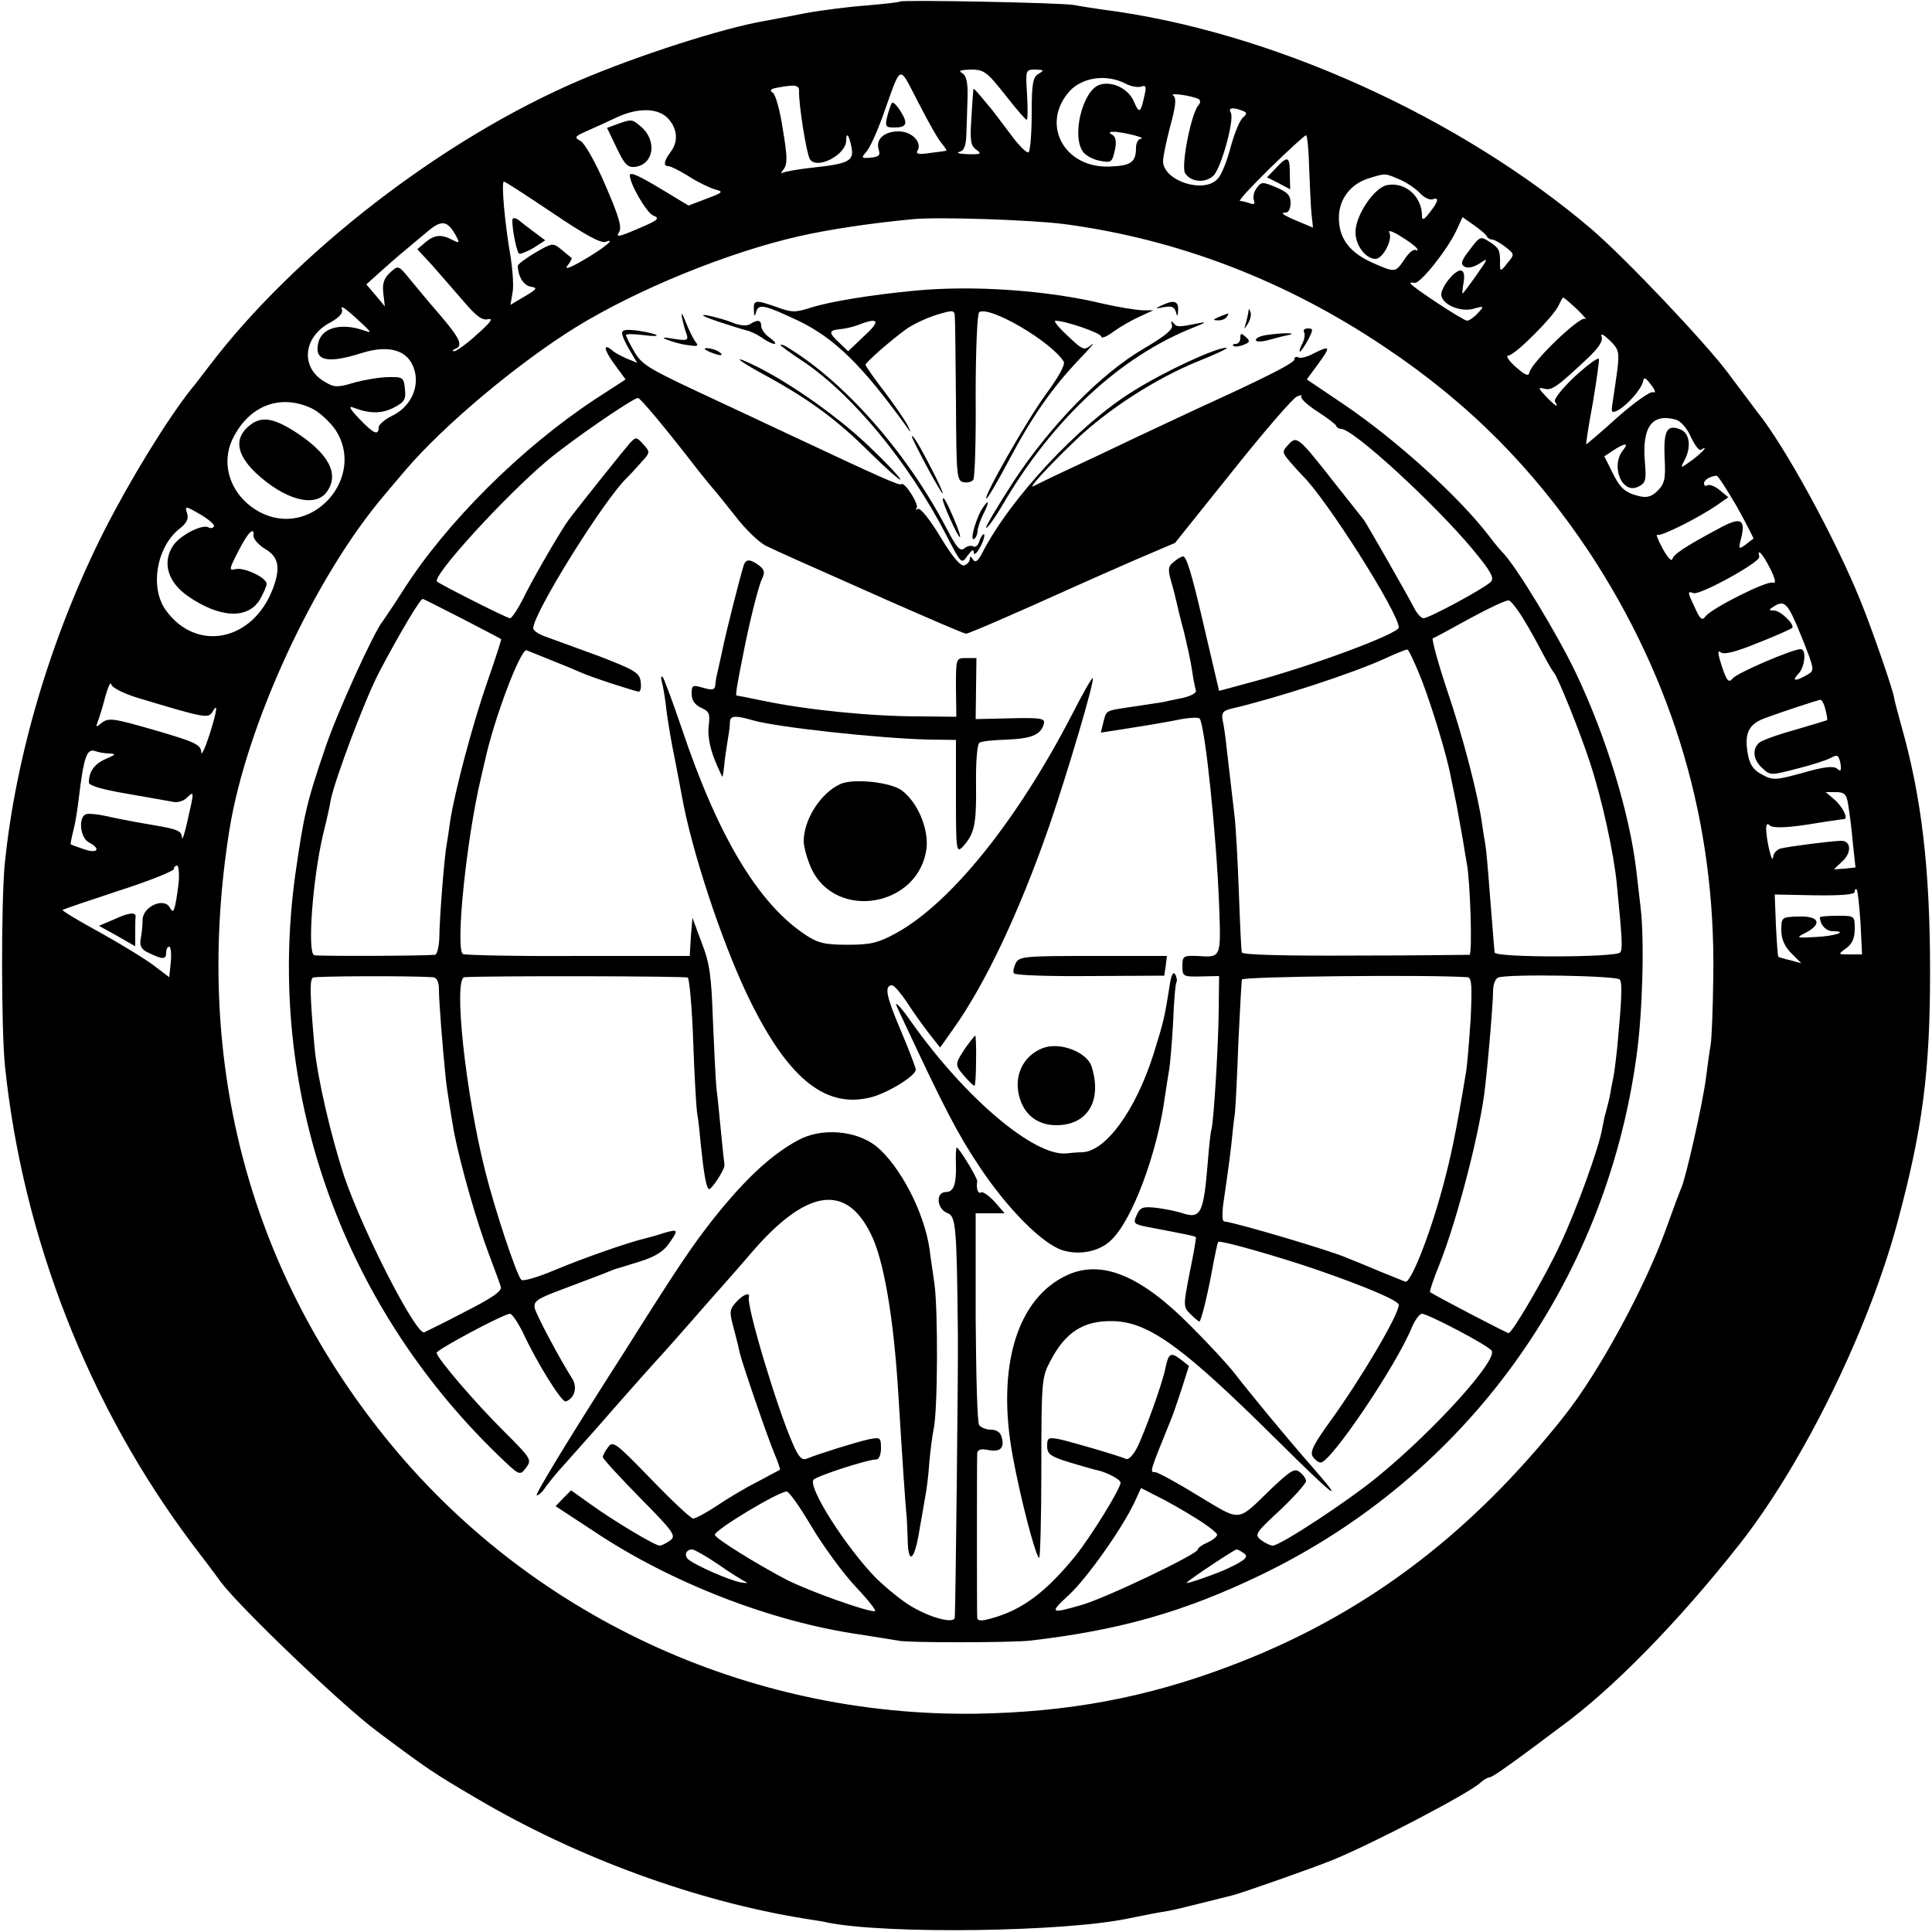 <?xml version="1.0" standalone="no"?>
<!DOCTYPE svg PUBLIC "-//W3C//DTD SVG 20010904//EN"
 "http://www.w3.org/TR/2001/REC-SVG-20010904/DTD/svg10.dtd">
<svg version="1.0" xmlns="http://www.w3.org/2000/svg"
 width="500pt" height="500pt" viewBox="0 0 500 500"
 preserveAspectRatio="xMidYMid meet">
<g transform="translate(0,500) scale(0.1,-0.1)"
fill="#000000" stroke="none">
<path d="M2329 4996 c-2 -2 -40 -6 -84 -10 -44 -3 -116 -12 -160 -20 -44 -9
-91 -17 -105 -20 -107 -18 -331 -90 -480 -154 -354 -151 -737 -447 -960 -741
-14 -18 -34 -45 -46 -59 -63 -80 -158 -235 -225 -367 -137 -272 -229 -582
-257 -864 -9 -100 -9 -426 1 -521 46 -443 217 -880 484 -1235 29 -38 63 -83
75 -100 53 -69 311 -316 403 -385 131 -98 147 -109 260 -175 259 -153 569
-266 851 -311 20 -3 46 -7 58 -10 154 -30 610 -24 776 11 49 10 75 15 100 19
14 2 54 12 90 21 36 9 72 18 80 20 21 5 215 73 263 93 108 45 345 169 378 198
8 8 19 14 23 14 7 0 40 23 121 83 27 20 55 41 60 45 137 99 309 275 468 477
164 209 333 553 408 833 65 242 84 389 84 647 0 268 -22 453 -75 639 -10 37
-18 67 -18 69 2 7 -56 176 -87 252 -66 163 -196 401 -268 490 -4 6 -38 50 -75
100 -61 81 -265 296 -352 371 -344 293 -834 514 -1265 569 -27 4 -61 9 -75 12
-31 6 -445 14 -451 9z m109 -368 c8 -10 13 -18 11 -18 -2 -1 -21 -3 -43 -6
-26 -4 -36 -3 -32 5 14 22 -14 51 -48 51 -38 0 -60 -20 -52 -47 5 -15 0 -19
-21 -21 -24 -2 -25 -1 -11 15 9 10 27 50 41 88 52 145 41 140 94 39 25 -49 52
-97 61 -106z m163 127 c28 -36 53 -65 56 -65 3 0 3 29 1 65 -4 64 -4 65 22 65
22 -1 23 -2 8 -11 -15 -8 -18 -25 -18 -104 0 -52 -4 -96 -8 -99 -5 -3 -26 18
-47 47 -22 29 -43 57 -47 62 -39 47 -48 58 -49 54 0 -2 -3 -35 -5 -74 -4 -58
-2 -72 12 -82 16 -11 13 -13 -22 -12 -21 1 -31 3 -21 6 12 3 17 15 18 46 1 23
2 66 3 95 1 39 -3 56 -14 63 -11 6 -4 8 22 9 35 0 42 -6 89 -65z m311 29 c15
-8 33 -11 42 -8 11 4 13 0 9 -18 -11 -51 -14 -54 -28 -22 -14 35 -58 56 -91
44 -43 -17 -71 -133 -41 -173 6 -9 26 -20 43 -23 30 -6 32 -4 39 26 5 23 3 35
-6 41 -11 6 -9 8 6 8 27 -2 83 -16 68 -18 -7 0 -13 -11 -13 -23 0 -38 -13 -47
-68 -49 -118 -5 -180 110 -104 195 33 36 95 45 144 20z m-844 -21 c-1 -34 19
-160 28 -175 18 -28 94 11 94 49 0 24 8 12 14 -20 6 -34 -9 -41 -103 -51 -36
-4 -69 -10 -75 -13 -6 -4 -5 0 2 9 10 13 10 32 -2 103 -7 48 -19 91 -26 95 -9
6 -6 10 11 13 48 9 58 7 57 -10z m1035 -20 c4 -3 4 -10 -2 -16 -19 -23 -45
-158 -34 -175 14 -23 51 -27 73 -7 20 18 56 148 45 164 -7 12 5 14 29 5 14 -5
14 -8 3 -18 -8 -6 -22 -40 -32 -76 -9 -36 -24 -73 -33 -82 -35 -41 -142 -6
-142 45 0 12 9 54 19 92 14 51 16 72 7 78 -11 8 52 -1 67 -10z m-1371 -53 c22
-27 23 -58 3 -84 -17 -23 -19 -36 -5 -36 6 0 29 -12 52 -26 23 -15 54 -30 68
-34 23 -6 22 -8 -21 -24 l-47 -18 -68 41 c-63 38 -84 47 -84 37 0 -22 44 -98
61 -104 18 -7 12 -12 -40 -34 -49 -21 -58 -23 -49 -9 8 13 0 40 -35 121 -25
59 -54 109 -64 115 -18 9 -16 12 16 26 20 9 56 25 81 37 56 25 108 22 132 -8z
m1656 -122 c2 -46 4 -100 6 -120 l4 -37 -36 15 c-41 17 -51 24 -34 24 7 0 12
11 12 25 0 19 -8 28 -37 40 -35 15 -39 15 -51 -2 -7 -9 -10 -24 -7 -31 4 -10
0 -12 -11 -8 -8 3 -20 6 -25 6 -5 0 30 38 78 85 48 47 90 85 93 85 3 0 7 -37
8 -82z m233 -32 c19 -8 43 -24 54 -36 10 -11 25 -18 32 -16 18 7 16 -5 -7 -34
-15 -20 -20 -21 -20 -8 0 50 -44 88 -90 79 -33 -6 -81 -77 -82 -120 -1 -35 26
-71 52 -71 19 0 46 52 35 69 -3 6 10 2 29 -10 20 -12 39 -26 43 -32 3 -5 2 -7
-3 -4 -6 3 -19 -8 -29 -24 -24 -35 -24 -35 -83 -9 -60 27 -87 63 -87 117 0 48
31 88 79 102 42 13 40 13 77 -3z m-2191 -87 c84 -57 125 -79 137 -75 31 12 -6
-18 -62 -50 -33 -19 -45 -22 -36 -11 8 10 12 19 10 20 -2 1 -14 11 -26 21 -22
18 -23 18 -68 -8 -25 -15 -45 -30 -45 -34 1 -28 15 -51 34 -54 18 -3 16 -6
-16 -25 l-37 -22 5 29 c4 16 1 57 -4 92 -16 90 -25 198 -18 198 4 0 60 -37
126 -81z m1325 -29 c293 -39 573 -146 830 -319 218 -146 384 -314 528 -530
219 -333 327 -701 321 -1097 -1 -82 -4 -162 -7 -179 -3 -16 -8 -55 -12 -85 -8
-63 -51 -255 -64 -285 -5 -11 -23 -60 -41 -110 -55 -151 -173 -368 -262 -480
-248 -313 -526 -520 -871 -649 -213 -80 -414 -117 -649 -121 -595 -9 -1162
256 -1531 715 -359 446 -497 988 -403 1574 44 272 221 654 401 865 17 20 41
49 55 65 99 116 290 276 440 369 159 98 392 193 575 235 78 18 192 35 300 45
66 6 305 -2 390 -13z m1093 -32 c2 -4 8 -8 14 -8 5 0 21 -9 34 -19 24 -19 24
-19 5 -42 -17 -22 -19 -22 -19 -4 1 37 -2 43 -27 59 -23 15 -25 15 -51 -20
-22 -28 -25 -37 -14 -44 8 -5 23 -2 39 8 24 16 23 14 -8 -30 -19 -27 -35 -48
-36 -48 -1 0 0 14 3 30 3 19 0 30 -8 30 -16 0 -49 -41 -50 -62 0 -25 49 -47
84 -37 27 8 28 7 10 -12 -9 -10 -22 -19 -27 -19 -10 0 -147 90 -147 97 0 2 5
2 11 1 14 -3 82 82 107 133 l17 37 30 -21 c17 -12 32 -25 33 -29z m-2667 0 c9
-17 8 -18 -10 -9 -28 15 -46 14 -70 -6 l-21 -18 38 -41 c20 -23 57 -65 81 -93
34 -40 49 -51 65 -47 14 3 4 -10 -29 -39 -27 -25 -54 -44 -60 -44 -5 0 -4 3 3
6 21 8 13 26 -36 84 -27 31 -63 74 -80 95 -31 38 -31 38 -52 19 -16 -15 -21
-28 -18 -54 l4 -34 -24 29 -24 28 39 35 c39 35 50 44 122 104 35 29 50 26 72
-15z m2901 -189 c18 -18 27 -28 20 -24 -14 7 -138 -112 -144 -139 -2 -11 -11
-7 -36 15 -18 16 -26 29 -18 29 16 0 117 101 130 130 5 11 10 20 12 20 1 0 18
-14 36 -31z m-3139 -42 c19 -19 19 -19 -5 -11 -57 19 -105 5 -114 -32 -12 -48
22 -56 111 -28 78 25 129 5 140 -54 7 -44 -17 -87 -60 -108 -19 -9 -35 -23
-35 -30 0 -23 -14 -16 -51 23 -24 25 -28 34 -14 28 41 -16 73 -16 104 0 27 14
32 21 29 48 -3 30 -5 32 -43 31 -22 0 -62 -7 -88 -14 -42 -13 -52 -13 -75 1
-65 36 -59 116 12 154 24 13 34 25 31 34 -6 15 12 1 58 -42z m3243 -112 c-4
-27 -9 -65 -12 -83 -5 -30 -4 -32 13 -24 25 14 60 54 65 74 2 13 6 12 21 -8
11 -14 13 -22 5 -19 -7 3 -49 -27 -92 -65 -43 -39 -80 -70 -81 -70 -1 0 6 48
17 106 10 59 17 111 16 115 -2 5 -29 -15 -62 -45 -32 -30 -55 -59 -52 -65 12
-19 1 -12 -23 13 -21 22 -21 24 -4 20 19 -5 32 4 111 78 29 27 41 46 37 56 -4
11 4 7 20 -8 24 -23 26 -30 21 -75z m-3379 -102 c19 -9 46 -34 61 -55 79 -120
-54 -277 -186 -218 -81 37 -116 125 -78 198 43 84 123 113 203 75z m3530 -29
c13 -4 29 -22 39 -45 10 -21 21 -36 26 -33 22 14 4 -7 -23 -27 -31 -22 -31
-22 -20 -1 19 35 14 72 -11 81 -34 13 -43 -3 -40 -74 3 -54 0 -67 -18 -85 -15
-15 -27 -19 -48 -14 -37 9 -50 21 -71 65 l-19 38 24 16 c28 18 40 20 26 2 -36
-42 -4 -119 39 -96 18 9 20 18 16 62 -8 92 18 128 80 111z m158 -225 c25 -45
44 -83 43 -83 -2 -1 -11 -8 -21 -16 -17 -12 -18 -11 -12 13 14 54 1 61 -57 29
-90 -48 -117 -67 -120 -79 -2 -7 -13 5 -25 27 -12 22 -18 38 -14 36 8 -6 109
45 155 77 l29 20 -23 19 c-12 10 -26 15 -31 12 -5 -3 -9 -1 -9 5 0 9 15 18 32
20 4 1 27 -36 53 -80z m-3941 -51 c-3 -5 -9 -6 -14 -3 -16 10 -75 -21 -92 -47
-29 -44 -14 -95 40 -132 82 -56 154 -59 185 -7 9 16 17 34 17 40 0 16 -59 44
-81 38 -17 -4 -16 0 6 43 26 52 44 70 41 43 0 -8 13 -23 29 -33 36 -20 42 -49
21 -104 -52 -136 -198 -165 -277 -55 -42 58 -24 164 36 211 18 14 24 26 19 40
-6 19 -4 19 34 -3 22 -13 38 -27 36 -31z m4027 -109 c14 -28 16 -40 7 -37 -15
6 -158 -66 -174 -87 -9 -12 -14 -8 -27 21 -20 42 -21 45 -4 39 16 -6 173 80
170 94 -6 24 8 9 28 -30z m81 -176 c35 -88 35 -88 14 -100 -30 -17 -40 -16
-22 3 17 17 22 64 6 64 -21 0 -166 -62 -176 -76 -10 -12 -15 -7 -28 32 -10 31
-12 43 -3 36 8 -7 37 0 96 24 46 18 86 36 89 39 8 8 -30 45 -47 45 -14 0 -14
2 -1 10 29 19 37 9 72 -77z m-4309 -158 c179 -54 186 -55 197 -37 15 26 12 3
-9 -63 -11 -33 -20 -52 -20 -42 -1 20 -17 27 -116 56 -114 33 -124 34 -142 20
-15 -12 -16 -12 -9 6 4 11 13 40 19 64 7 24 13 38 15 30 1 -8 30 -23 65 -34z
m4371 -31 c4 -15 6 -27 4 -28 -2 -1 -39 -12 -83 -25 -44 -12 -85 -27 -92 -33
-19 -16 -16 -45 8 -66 20 -19 22 -19 87 -2 37 9 77 22 89 28 18 10 21 9 26
-13 3 -20 1 -23 -9 -14 -9 7 -33 5 -88 -11 -69 -19 -78 -20 -105 -5 -22 11
-32 25 -37 50 -11 58 1 82 48 98 46 17 129 44 139 46 4 0 10 -11 13 -25z
m-4441 -114 c18 -1 17 -3 -9 -14 -30 -13 -44 -33 -44 -61 0 -8 33 -18 98 -29
53 -9 107 -19 119 -21 12 -3 29 2 37 11 19 18 19 17 1 -61 -7 -33 -14 -52 -14
-43 -1 18 -11 22 -76 33 -65 11 -88 16 -125 24 -19 4 -41 6 -47 4 -21 -7 -16
-61 7 -73 32 -17 23 -30 -12 -18 -18 6 -34 12 -35 13 -1 0 2 17 7 36 5 19 11
57 14 84 13 108 21 129 43 121 8 -3 24 -6 36 -6z m4500 -132 c3 -18 9 -62 12
-98 l7 -65 -28 -3 -28 -2 21 20 c26 23 24 55 -3 54 -29 -1 -137 -15 -156 -20
-10 -3 -19 -13 -19 -22 -2 -21 -16 35 -18 68 -1 16 2 21 9 14 7 -7 38 -7 98 2
48 8 90 14 94 14 13 0 -4 34 -26 52 l-21 18 26 0 c22 0 28 -5 32 -32z m-4320
-195 c-2 -21 -6 -49 -9 -63 -5 -21 -7 -22 -15 -8 -15 26 -69 2 -70 -32 0 -14
-2 -36 -5 -50 -3 -19 2 -28 23 -37 35 -17 43 -16 43 2 0 8 3 15 8 15 4 0 6
-18 4 -40 l-4 -39 -37 28 c-20 16 -82 54 -139 86 -57 31 -102 58 -100 60 2 2
67 24 146 50 78 25 142 51 142 56 0 5 4 9 8 9 4 0 6 -17 5 -37z m4352 -112 l4
-81 -32 0 c-31 0 -31 0 -9 16 15 11 22 25 22 50 0 34 0 34 -45 34 -25 0 -45
-2 -45 -4 0 -19 16 -36 33 -36 43 0 5 -13 -45 -15 -50 -3 -51 -2 -25 11 44 23
35 44 -18 42 -44 -1 -45 -2 -45 -35 0 -23 8 -42 26 -60 l26 -26 -29 8 c-15 3
-29 8 -31 9 -1 2 -4 39 -6 82 l-3 79 103 -2 c70 -1 104 2 104 9 0 6 2 9 5 6 3
-3 7 -42 10 -87z"/>
<path d="M2308 4733 c-3 -4 -8 -20 -12 -35 -6 -25 -4 -28 18 -28 33 0 37 10
16 43 -10 16 -20 25 -22 20z"/>
<path d="M1598 4679 l-27 -10 25 -52 c20 -42 28 -51 47 -49 49 6 59 68 15 105
-23 19 -23 19 -60 6z"/>
<path d="M3302 4565 l-23 -24 30 -15 30 -16 -1 40 c0 46 -5 48 -36 15z"/>
<path d="M1327 4434 c-5 -5 8 -82 16 -90 2 -3 19 4 37 14 l31 20 -28 21 c-15
11 -33 25 -39 30 -7 6 -14 8 -17 5z"/>
<path d="M2370 4248 c-116 -11 -220 -28 -271 -44 -40 -13 -50 -13 -88 1 -57
20 -61 19 -60 -7 1 -18 2 -19 6 -5 6 22 22 18 111 -24 92 -45 162 -113 275
-269 15 -22 16 -22 7 -3 -6 13 -33 52 -60 88 -28 36 -50 68 -50 71 0 6 65 63
105 92 18 13 53 29 78 37 43 13 47 13 48 -3 1 -9 2 -109 3 -222 1 -192 2 -205
20 -208 10 -2 22 1 25 7 4 6 7 104 6 218 0 114 4 211 9 215 26 18 187 -76 219
-128 4 -8 -13 -39 -46 -84 -48 -65 -165 -270 -154 -270 3 0 29 44 57 97 62
117 113 189 183 263 29 30 43 47 32 38 -19 -16 -22 -15 -62 23 -23 21 -37 39
-32 39 26 0 119 -32 119 -41 0 -6 15 0 32 13 18 13 48 30 68 39 l35 16 -30 0
c-16 1 -61 8 -100 17 -146 35 -336 48 -485 34z m-133 -117 l-42 -40 -22 21
c-29 27 -29 33 0 36 13 1 35 6 48 11 53 21 59 11 16 -28z"/>
<path d="M3005 4209 c-17 -8 -16 -8 7 -4 20 4 28 0 31 -12 4 -14 5 -12 6 5 1
23 -11 27 -44 11z"/>
<path d="M1765 4178 c3 -14 8 -34 12 -43 5 -16 1 -17 -33 -12 -28 5 -33 4 -18
-2 12 -5 36 -12 53 -14 25 -4 30 -3 22 7 -6 7 -18 31 -26 52 -9 23 -13 28 -10
12z"/>
<path d="M3231 4193 c-1 -6 -4 -20 -7 -30 -5 -17 -5 -17 6 0 6 10 9 23 6 30
-3 9 -5 9 -5 0z"/>
<path d="M1855 4169 c33 -11 68 -22 77 -24 10 -2 28 -11 40 -19 12 -9 27 -16
32 -16 6 0 0 7 -12 16 -12 8 -22 22 -22 30 0 16 -9 18 -29 5 -8 -5 -26 -4 -45
4 -17 7 -47 15 -66 19 -21 3 -10 -3 25 -15z"/>
<path d="M3155 4180 c-16 -7 -17 -9 -3 -9 9 -1 20 4 23 9 7 11 7 11 -20 0z"/>
<path d="M3033 4159 c4 -11 -17 -28 -71 -60 -111 -64 -241 -197 -337 -342 -42
-65 -75 -120 -73 -123 3 -2 22 24 43 60 130 222 305 384 495 459 28 11 34 15
15 11 -55 -11 -60 -11 -68 0 -6 7 -7 5 -4 -5z"/>
<path d="M1610 4138 c0 -7 9 -27 20 -45 l19 -32 -27 11 c-15 7 -31 15 -36 20
-26 22 -24 4 3 -33 l30 -41 -77 -50 c-192 -126 -388 -321 -500 -498 -23 -36
-46 -70 -51 -77 -22 -25 -121 -243 -149 -328 -49 -143 -56 -176 -78 -330 -76
-551 116 -1103 521 -1497 60 -58 60 -58 76 -37 16 21 14 24 -55 93 -74 73
-176 192 -176 205 0 8 174 101 190 101 5 0 20 -22 33 -48 37 -80 101 -182 111
-179 23 8 31 37 17 59 -33 52 -92 163 -97 182 -4 18 6 25 68 48 40 15 87 33
103 39 17 7 32 13 35 14 3 1 31 9 62 19 40 12 64 26 78 46 27 38 26 40 -12 29
-18 -6 -40 -12 -48 -14 -40 -9 -158 -50 -232 -81 -45 -19 -85 -31 -89 -26 -13
14 -69 184 -93 280 -52 206 -83 501 -54 503 61 4 572 3 578 -1 4 -3 11 -77 14
-165 3 -88 8 -171 10 -185 3 -14 7 -52 10 -85 7 -67 13 -106 20 -112 5 -6 42
50 41 62 -1 6 -5 44 -9 85 -4 41 -9 93 -12 115 -2 22 -6 101 -9 175 -4 113 -8
147 -29 200 l-24 65 -4 -49 -3 -50 -288 0 c-159 -1 -294 2 -299 5 -20 13 9
298 47 457 3 12 7 32 10 43 24 111 93 292 108 286 7 -3 37 -15 67 -27 30 -12
64 -26 75 -31 26 -12 138 -48 148 -49 5 0 7 12 5 26 -3 23 -15 30 -108 66 -58
21 -120 44 -137 50 -18 6 -33 16 -33 22 0 39 185 336 244 391 6 6 22 23 35 38
24 26 24 27 6 47 -18 20 -19 20 -36 2 -14 -16 -127 -157 -157 -197 -18 -24
-83 -135 -112 -192 -17 -35 -35 -63 -40 -63 -8 0 -180 87 -189 95 -13 14 172
217 284 312 59 50 223 163 236 163 6 0 66 -71 158 -190 20 -25 38 -47 41 -50
3 -3 27 -33 54 -67 26 -34 62 -68 79 -76 38 -18 65 -30 315 -141 107 -47 197
-86 202 -86 7 0 129 53 275 119 33 15 106 47 163 72 l103 44 149 186 c82 103
157 190 167 193 9 4 14 4 11 0 -4 -4 14 -21 40 -38 26 -17 49 -34 50 -38 2 -5
8 -8 13 -8 31 0 240 -192 338 -309 50 -60 59 -77 49 -87 -17 -17 -160 -94
-174 -94 -6 0 -17 12 -25 28 -22 42 -120 213 -129 226 -5 6 -39 49 -76 96 -95
121 -98 123 -120 99 -17 -18 -16 -20 7 -47 13 -15 26 -29 29 -32 60 -57 250
-356 250 -394 0 -16 -229 -101 -380 -141 l-85 -23 -11 47 c-6 25 -21 89 -33
141 -28 120 -41 160 -49 160 -4 0 -15 -6 -24 -14 -15 -11 -16 -19 -7 -51 6
-20 12 -45 14 -54 2 -9 10 -43 19 -76 8 -33 18 -78 21 -100 3 -22 8 -45 10
-52 2 -6 -12 -14 -33 -19 -20 -4 -44 -9 -52 -11 -8 -1 -44 -7 -79 -12 -73 -11
-67 -8 -76 -42 l-6 -25 83 13 c46 7 102 17 126 22 23 4 44 5 47 1 14 -23 43
-299 50 -481 5 -140 6 -137 -57 -133 -35 1 -38 0 -38 -26 0 -27 2 -28 48 -27
l47 1 -1 -90 c-1 -93 -13 -289 -19 -308 -2 -6 -6 -42 -9 -81 -11 -135 -18
-150 -65 -135 -14 5 -45 11 -67 14 -36 4 -43 2 -52 -18 -10 -22 -8 -24 26 -31
105 -20 125 -24 127 -27 1 -2 -6 -43 -16 -91 -17 -87 -17 -89 2 -108 10 -10
21 -19 23 -19 4 0 20 64 31 123 9 49 16 82 18 83 5 5 152 -37 252 -71 130 -45
215 -81 215 -92 0 -26 -99 -193 -178 -302 -42 -58 -52 -78 -45 -90 6 -9 15
-16 21 -16 26 0 195 250 236 350 8 19 20 35 26 35 15 0 168 -80 180 -95 19
-22 -147 -206 -295 -327 -78 -64 -252 -178 -271 -178 -6 0 -19 6 -30 14 -18
14 -16 18 49 78 37 35 67 69 67 75 0 6 -7 16 -16 23 -13 11 -23 5 -72 -41 -93
-90 -77 -88 -191 -20 -55 34 -105 61 -111 61 -15 0 -16 -3 40 135 5 11 17 47
28 80 l19 60 -23 18 c-24 18 -30 15 -38 -24 -6 -34 -54 -168 -74 -207 -9 -17
-21 -30 -27 -28 -20 9 -141 44 -172 51 -30 6 -33 4 -33 -17 0 -21 8 -27 56
-42 30 -9 64 -19 74 -21 24 -5 60 -24 60 -32 0 -16 -77 -140 -117 -190 -77
-94 -137 -139 -216 -161 -27 -8 -37 -7 -38 1 -1 15 -1 408 0 426 1 9 9 12 25
9 33 -7 46 3 39 30 -3 15 -13 22 -29 22 -12 0 -26 6 -30 12 -5 7 -8 133 -9
280 l0 268 38 0 37 0 -26 30 c-15 16 -31 27 -35 24 -8 -5 -13 10 -10 29 1 8
-47 87 -53 87 -2 0 -3 -21 -2 -46 1 -49 -6 -69 -26 -69 -27 0 -24 -43 3 -54
23 -8 25 -31 28 -316 1 -80 -6 -702 -8 -731 -1 -17 -61 -2 -113 29 -24 14 -64
47 -91 73 -77 79 -175 232 -162 254 5 9 140 53 163 53 7 0 12 13 12 29 0 28
-2 29 -32 23 -35 -8 -131 -38 -160 -50 -13 -5 -21 4 -36 38 -41 93 -120 356
-114 380 4 14 -15 7 -33 -13 -17 -19 -18 -25 -6 -68 7 -26 14 -55 16 -65 6
-26 71 -216 90 -261 9 -21 15 -39 13 -40 -2 -1 -28 -15 -58 -31 -30 -15 -77
-43 -105 -62 -27 -18 -55 -33 -61 -33 -6 0 -55 46 -109 102 -91 94 -99 100
-111 83 -8 -10 -14 -22 -14 -26 0 -4 43 -51 96 -105 88 -89 95 -99 78 -111
-10 -7 -22 -13 -27 -13 -12 0 -119 64 -180 108 l-49 35 -20 -20 -20 -21 99
-65 c199 -133 459 -234 688 -267 44 -7 89 -14 100 -16 24 -6 297 -5 340 0 234
27 401 75 600 171 528 255 889 752 970 1340 16 111 21 301 11 385 -2 19 -7 62
-11 95 -17 149 -79 351 -157 514 -46 97 -155 277 -189 311 -8 8 -25 29 -37 45
-78 101 -237 245 -372 337 l-98 66 30 41 c33 45 31 48 -13 26 -16 -9 -34 -13
-39 -10 -6 3 -10 1 -10 -5 0 -9 -70 -45 -250 -127 -30 -14 -102 -48 -160 -75
-58 -28 -139 -66 -180 -85 -41 -19 -79 -38 -85 -41 -18 -10 38 51 108 118 83
80 210 162 320 206 45 18 77 33 71 34 -26 1 -160 -61 -241 -112 -140 -86 -320
-279 -392 -421 -11 -20 -17 -24 -23 -15 -5 9 -8 9 -8 2 0 -7 -6 -14 -14 -17
-9 -4 -30 20 -62 73 -27 45 -52 76 -58 73 -6 -3 -8 -3 -4 2 8 8 -31 69 -39 62
-4 -5 -51 16 -298 132 -55 26 -162 76 -237 111 -119 56 -139 68 -157 101 -12
20 -21 39 -21 42 0 3 19 3 43 0 54 -7 46 2 -10 11 -31 4 -43 3 -43 -6z m-414
-739 c54 -28 100 -52 101 -53 1 -1 -15 -51 -36 -111 -38 -109 -84 -283 -96
-360 -3 -23 -7 -50 -9 -60 -6 -31 -19 -195 -19 -242 -1 -24 -6 -43 -11 -44
-35 -3 -303 -4 -313 -1 -18 6 -4 197 23 312 9 36 18 76 20 90 11 54 88 259
125 330 51 97 106 190 113 190 2 0 47 -23 102 -51z m2746 0 c15 -24 37 -64 50
-89 13 -25 26 -47 29 -50 9 -8 69 -156 95 -237 30 -92 60 -229 68 -308 14
-144 16 -171 9 -180 -11 -13 -322 -14 -325 0 -1 12 -3 32 -13 160 -4 55 -9
109 -11 120 -2 11 -6 34 -8 50 -10 75 -50 229 -91 349 -24 72 -40 132 -37 134
4 1 48 25 97 52 50 27 94 48 100 46 5 -1 22 -22 37 -47z m-263 -158 c28 -73
66 -198 76 -253 3 -13 9 -45 15 -73 5 -27 12 -67 16 -89 3 -21 8 -48 10 -60 9
-46 15 -236 7 -237 -4 0 -138 -2 -297 -2 -185 -1 -290 2 -292 8 -2 6 -5 78 -8
160 -3 83 -8 169 -11 193 -5 43 -9 78 -20 172 -3 30 -8 65 -11 77 -3 18 1 24
23 29 119 28 310 90 398 130 28 13 53 23 57 23 3 1 20 -35 37 -78z m-2559
-770 c11 -1 16 -12 16 -33 0 -29 9 -146 18 -233 3 -27 14 -95 21 -135 17 -87
59 -233 90 -315 14 -38 29 -77 31 -85 4 -11 -22 -29 -93 -65 -53 -28 -101 -51
-105 -53 -20 -9 -158 259 -207 403 -35 106 -70 258 -77 335 -12 135 -13 175
-4 180 6 4 249 5 310 1z m2678 0 c11 -1 12 -23 8 -109 -4 -59 -9 -121 -12
-137 -26 -158 -40 -223 -61 -300 -35 -129 -83 -247 -96 -242 -7 3 -37 15 -67
27 -30 13 -68 28 -85 35 -43 19 -287 91 -317 94 -5 1 -5 18 -3 39 12 84 15
104 21 154 3 29 7 69 10 88 2 19 6 103 9 185 4 83 8 155 9 160 3 8 480 13 584
6z m394 -6 c7 -9 5 -52 -7 -180 -3 -27 -7 -61 -10 -75 -3 -14 -7 -35 -9 -48
-3 -12 -7 -30 -10 -40 -3 -9 -7 -29 -10 -45 -8 -47 -66 -208 -108 -297 -38
-82 -124 -230 -134 -230 -5 0 -194 99 -203 106 -2 2 9 34 24 71 47 118 108
354 119 465 9 79 20 213 20 243 0 17 6 32 13 35 24 10 308 5 315 -5z m-1099
-1393 c31 -19 57 -39 57 -44 0 -4 -11 -14 -25 -20 -14 -6 -25 -14 -25 -18 0
-12 -241 -127 -302 -144 -80 -23 -83 -21 -32 26 46 42 138 172 170 240 l17 37
41 -21 c23 -11 67 -36 99 -56z m-992 -24 c30 -50 81 -120 114 -155 33 -35 55
-63 49 -63 -24 0 -167 51 -227 81 -75 39 -187 108 -187 117 0 13 165 112 186
112 6 0 35 -41 65 -92z m-243 -96 c31 -22 64 -42 72 -46 8 -3 2 -4 -14 -1 -30
6 -112 42 -133 58 -14 10 -8 27 8 27 6 0 36 -17 67 -38z m1360 29 c15 -9 6
-18 -38 -39 -31 -15 -115 -44 -109 -38 9 10 124 86 129 86 3 0 11 -4 18 -9z"/>
<path d="M3375 4140 c3 -5 1 -19 -5 -30 -6 -11 -8 -20 -6 -20 3 0 12 14 21 30
14 27 14 30 0 30 -9 0 -13 -4 -10 -10z"/>
<path d="M3210 4125 c0 -8 -5 -15 -12 -15 -6 0 -9 -2 -6 -5 3 -3 14 -2 25 2
18 7 19 10 7 21 -12 11 -14 10 -14 -3z"/>
<path d="M3278 4133 c-16 -2 -28 -8 -28 -13 0 -5 15 -5 33 0 17 5 41 11 52 13
26 6 -18 6 -57 0z"/>
<path d="M2020 4107 c0 -2 26 -21 58 -42 127 -85 273 -261 370 -448 40 -77 40
-78 56 -55 11 15 16 18 16 8 1 -8 8 -2 16 13 9 16 13 31 11 34 -3 2 -8 -5 -12
-16 -3 -12 -11 -19 -16 -15 -6 3 -16 1 -23 -5 -11 -9 -20 1 -46 51 -104 199
-268 384 -417 472 -7 4 -13 5 -13 3z"/>
<path d="M1835 4090 c27 -12 43 -12 25 0 -8 5 -22 9 -30 9 -10 0 -8 -3 5 -9z"/>
<path d="M1978 4030 c116 -63 189 -117 273 -201 44 -43 79 -74 79 -70 0 5 -36
43 -80 85 -77 74 -198 160 -287 205 -72 36 -62 23 15 -19z"/>
<path d="M2360 3870 c0 -3 18 -39 40 -80 22 -41 40 -71 40 -67 0 4 -13 33 -30
65 -30 59 -50 91 -50 82z"/>
<path d="M2440 3707 c0 -11 39 -97 44 -97 3 0 -4 21 -15 47 -20 46 -29 62 -29
50z"/>
<path d="M2539 3679 c-17 -33 -29 -80 -18 -74 5 4 9 13 9 21 0 8 7 28 15 44 9
17 13 30 11 30 -3 0 -10 -10 -17 -21z"/>
<path d="M1925 3538 c-10 -32 -45 -169 -56 -223 -7 -33 -14 -63 -15 -67 -1 -5
-2 -14 -3 -22 -1 -11 -8 -13 -31 -6 -28 8 -30 7 -30 -16 0 -16 8 -28 25 -36
21 -9 23 -16 19 -47 -3 -23 3 -55 15 -86 11 -27 21 -48 21 -45 1 3 4 23 6 45
3 22 7 49 9 60 2 11 4 28 4 37 1 16 14 17 59 4 61 -18 328 -47 455 -50 l71 -1
0 -147 c0 -138 1 -146 17 -130 31 34 36 57 35 160 -1 60 3 107 9 110 6 4 39 7
74 8 63 3 86 13 93 43 2 12 -13 14 -87 12 l-90 -2 1 79 1 79 -27 0 c-26 0 -26
-1 -26 -76 l1 -76 -95 1 c-128 0 -292 17 -403 40 -38 8 -70 14 -71 14 -3 0 2
31 18 110 14 73 40 179 49 194 7 15 5 22 -9 33 -22 16 -33 17 -39 1z"/>
<path d="M1713 3235 c3 -11 9 -45 12 -75 4 -30 13 -85 21 -122 7 -37 16 -82
19 -100 25 -139 101 -370 169 -513 101 -211 198 -293 315 -266 43 9 121 56
121 73 0 5 -18 52 -40 104 -37 87 -42 114 -21 114 5 0 21 -19 37 -42 15 -24
41 -60 57 -81 l30 -38 34 48 c82 115 170 300 248 524 47 137 119 379 113 384
-2 2 -26 -40 -53 -93 -142 -275 -314 -489 -456 -567 -46 -25 -65 -30 -125 -30
-59 0 -77 4 -110 26 -122 81 -226 255 -319 532 -24 71 -47 132 -50 135 -4 4
-5 -2 -2 -13z"/>
<path d="M2175 2971 c-51 -23 -95 -92 -95 -148 0 -15 9 -46 19 -69 63 -139
281 -101 299 52 5 51 -24 119 -65 149 -30 21 -124 31 -158 16z"/>
<path d="M2629 2508 c-5 -10 -8 -22 -5 -27 3 -5 92 -8 197 -7 l192 1 4 26 3
25 -191 0 c-174 0 -191 -1 -200 -18z"/>
<path d="M3026 2443 c-12 -76 -14 -85 -41 -172 -46 -144 -122 -249 -183 -253
-15 0 -34 -2 -42 -3 -83 -8 -261 142 -400 338 -29 42 -48 61 -38 40 2 -5 11
-24 20 -43 101 -216 136 -284 192 -368 72 -109 164 -202 217 -218 43 -13 94
-3 124 26 55 51 120 225 140 373 4 27 9 59 11 70 2 12 7 67 10 121 2 54 6 102
9 105 2 4 0 13 -4 20 -5 8 -11 -5 -15 -36z"/>
<path d="M2502 2293 c-31 -46 -32 -48 -8 -76 13 -15 25 -27 28 -27 2 0 4 29 4
65 1 36 -1 65 -2 65 -1 0 -11 -12 -22 -27z"/>
<path d="M2700 2288 c-54 -20 -79 -76 -60 -133 14 -43 48 -67 94 -67 81 0 119
64 91 152 -12 37 -81 64 -125 48z"/>
<path d="M2065 2049 c-64 -35 -123 -88 -195 -174 -61 -74 -97 -126 -195 -280
-21 -33 -48 -76 -60 -95 -140 -218 -232 -370 -226 -370 5 0 16 10 24 23 9 12
28 36 44 53 15 17 55 62 88 99 89 102 158 179 164 185 3 3 35 39 71 80 36 41
75 86 88 100 12 14 46 52 75 86 142 166 245 183 310 52 34 -66 60 -218 72
-418 12 -196 18 -278 20 -300 2 -14 3 -46 4 -72 1 -71 18 -58 31 25 7 39 14
81 16 92 2 11 7 47 9 80 3 33 8 71 11 85 11 45 12 313 2 380 -5 36 -11 74 -12
85 -13 96 -77 219 -139 269 -52 41 -142 48 -202 15z"/>
<path d="M2764 1701 c-132 -59 -186 -238 -143 -470 19 -104 57 -252 68 -263 3
-4 6 100 6 230 0 230 1 238 24 281 39 74 85 103 159 102 94 -1 183 -66 426
-307 151 -150 183 -174 90 -68 -64 73 -159 188 -199 240 -16 21 -68 77 -115
124 -128 129 -228 170 -316 131z"/>
<path d="M646 3899 c-40 -32 -35 -73 14 -121 75 -71 154 -93 185 -52 35 47 6
101 -85 159 -55 34 -84 38 -114 14z"/>
<path d="M296 2621 l-40 -17 47 -26 47 -27 0 35 c0 19 0 37 1 41 1 13 -16 12
-55 -6z"/>
</g>
</svg>
